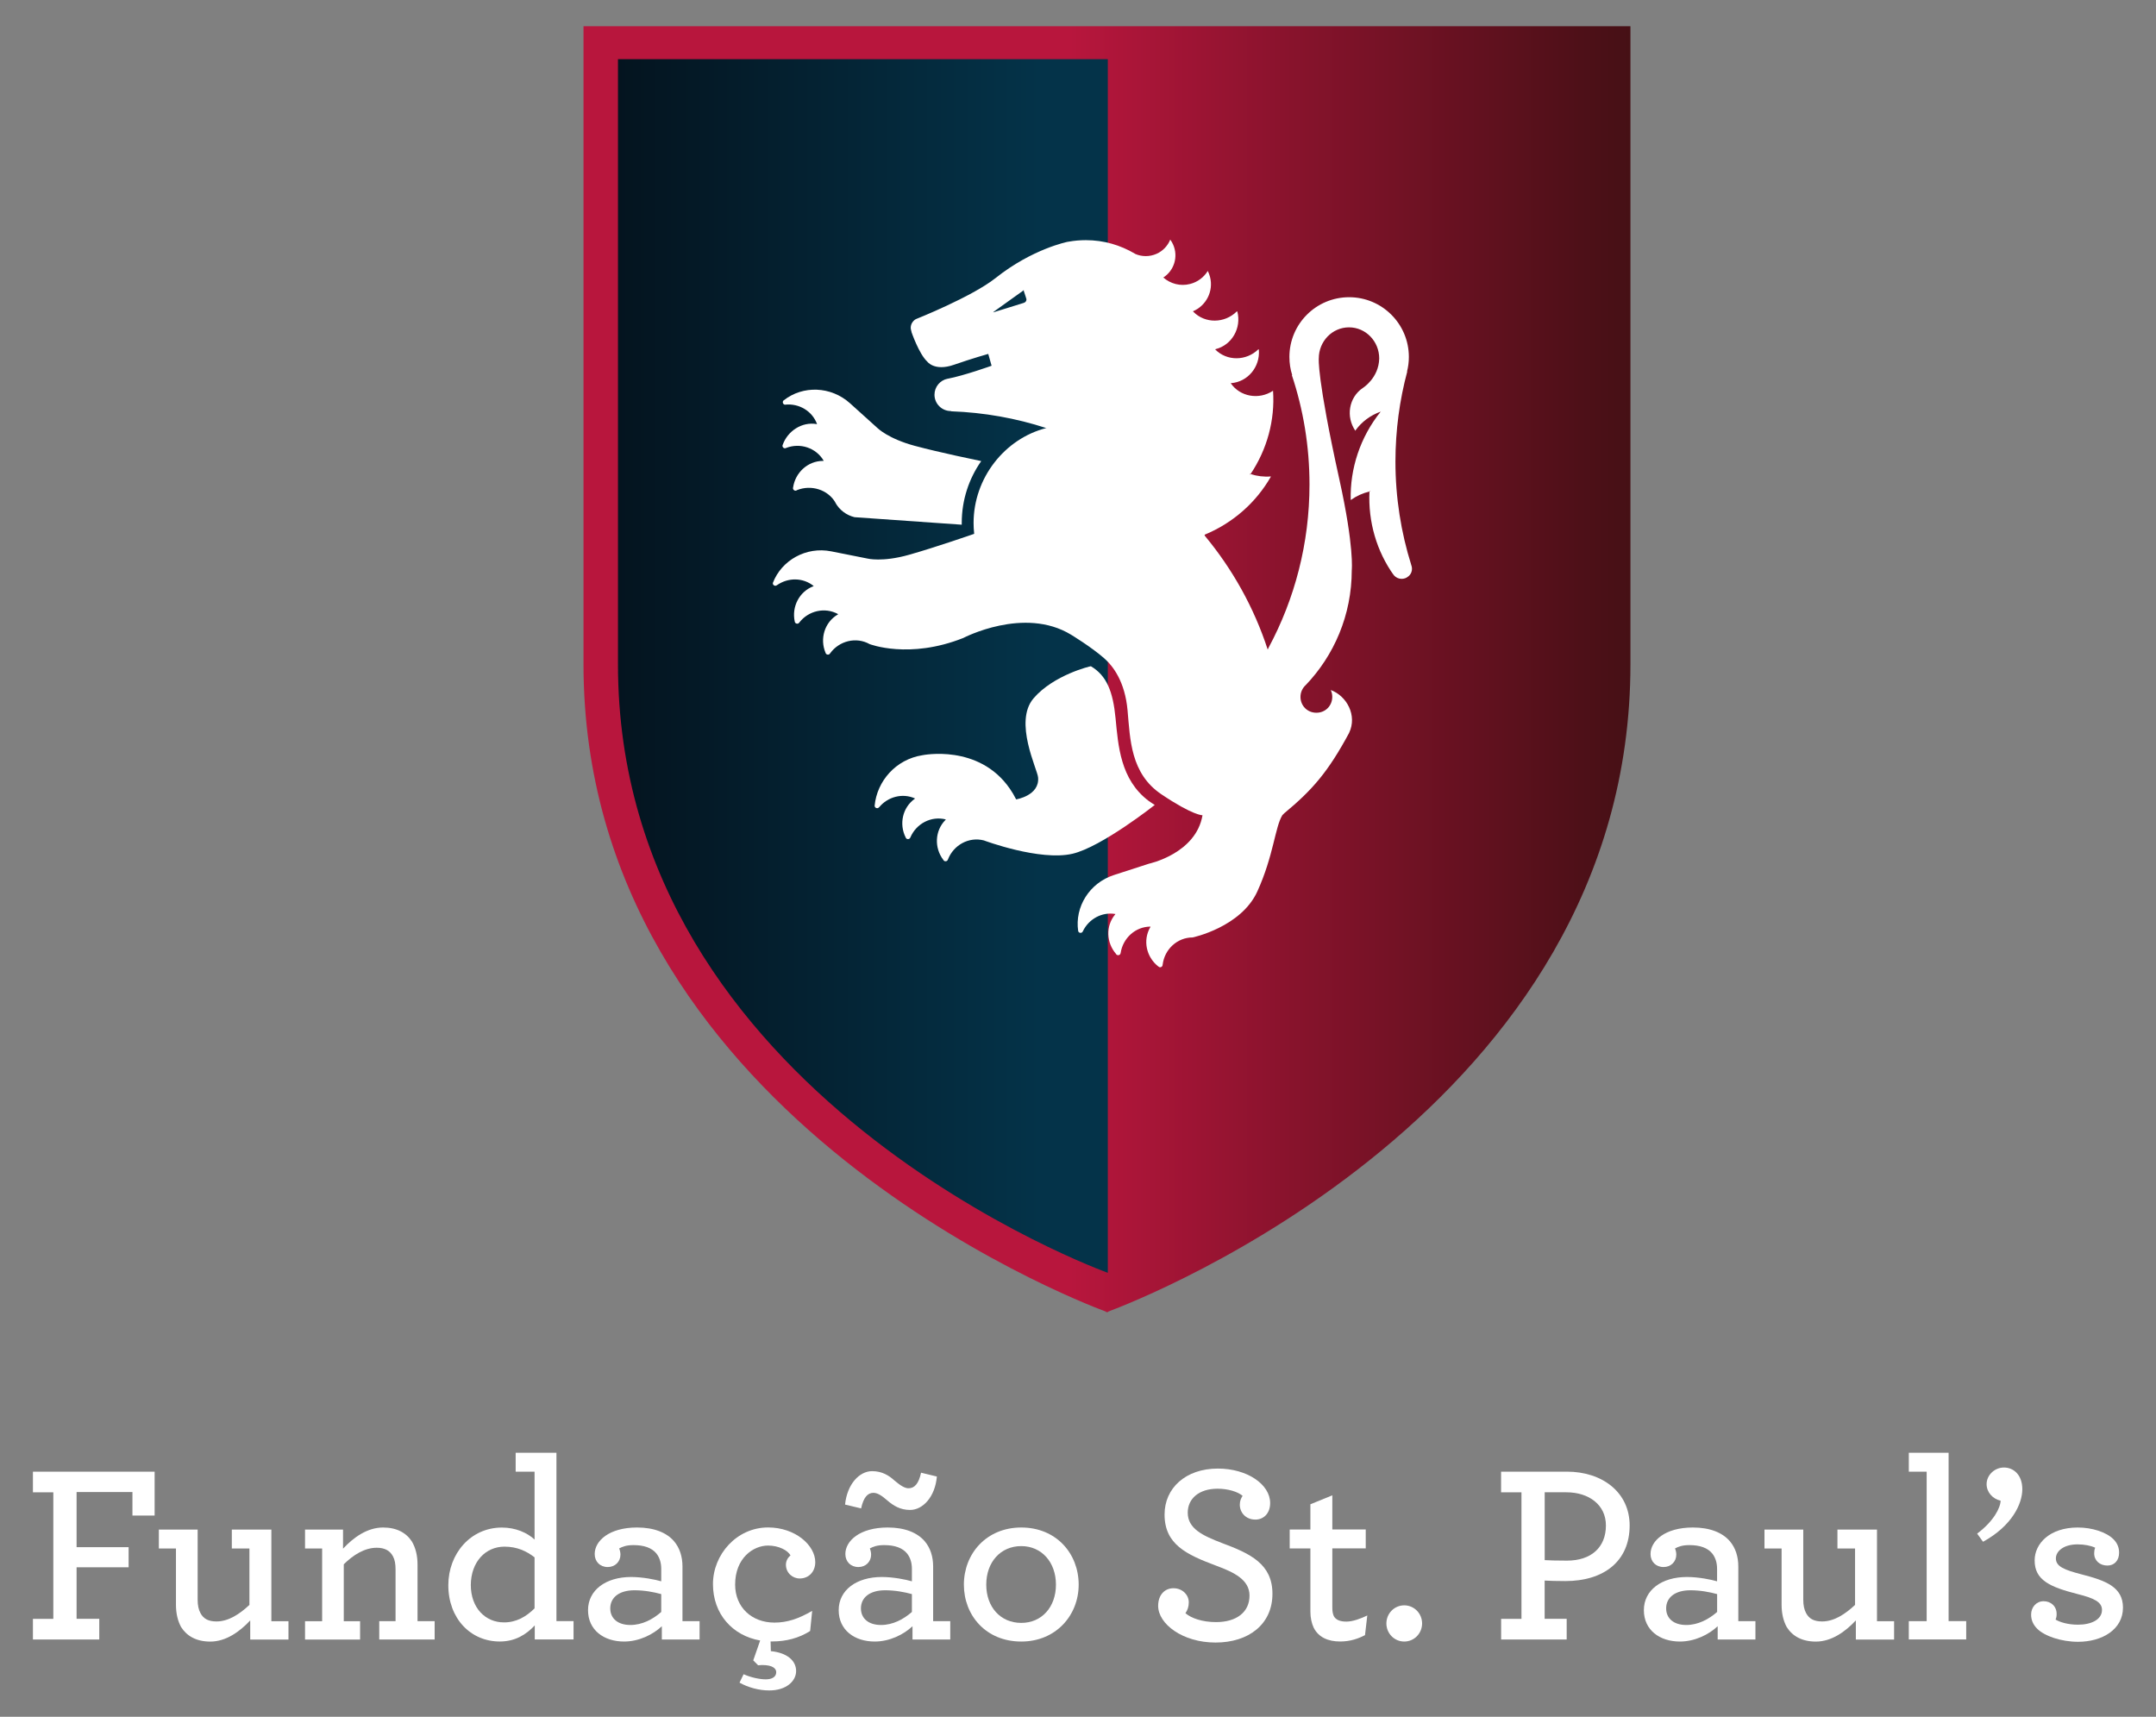 <?xml version="1.0" encoding="utf-8"?>
<!-- Generator: Adobe Illustrator 24.1.3, SVG Export Plug-In . SVG Version: 6.00 Build 0)  -->
<svg version="1.1" id="Layer_1" xmlns="http://www.w3.org/2000/svg" xmlns:xlink="http://www.w3.org/1999/xlink" x="0px" y="0px"
	 viewBox="0 0 433.49 345.18" style="enable-background:new 0 0 433.49 345.18;" xml:space="preserve">
<rect x="0" y="0" width="433.49" height="345.18" fill="#808080" stroke="none"/>
<style type="text/css">
	.st0{fill:#FFFFFF;}
	.st1{clip-path:url(#SVGID_1_);fill:url(#SVGID_2_);}
	.st2{clip-path:url(#SVGID_3_);fill:url(#SVGID_4_);}
</style>
<g>
	<g>
		<path class="st0" d="M6.62,325.5h4.1v-25.44h-4.1v-4.16h24.47v8.82h-4.46V300H15.4v11.08h10.46v4.05H15.4v10.36h4.56v4.16H6.62
			V325.5z"/>
		<path class="st0" d="M36.41,327.14c-0.67-1.23-1.03-2.72-1.03-4.51v-11.28h-3.44v-3.8h7.8v14.11c0,1.13,0.2,2,0.56,2.67
			c0.62,1.18,1.64,1.69,3.23,1.69c2.41,0,4.67-1.49,6.62-3.33v-11.34h-3.54v-3.8h7.95v18.42h3.44v3.69h-7.69v-3.85
			c-2.1,2.25-4.87,4.26-8.05,4.26C39.44,330.06,37.54,328.93,36.41,327.14z"/>
		<path class="st0" d="M68.97,311.39c2.1-2.26,4.87-4.26,8.05-4.26c2.77,0,4.67,1.08,5.8,2.82c0.72,1.23,1.13,2.77,1.13,4.62v11.39
			h3.44v3.69H76.25v-3.69h3.28v-10.41c0-1.08-0.15-1.95-0.51-2.61c-0.62-1.18-1.69-1.74-3.28-1.74c-2.41,0-4.72,1.44-6.62,3.33
			v11.44h3.28v3.69H61.33v-3.69h3.44v-14.62h-3.44v-3.8h7.64V311.39z"/>
		<path class="st0" d="M90.14,318.73c0-6.31,4.46-11.59,10.77-11.59c2.77,0,5.08,1.03,6.57,2.41V295.9h-3.8v-3.8h8.2v33.85h3.44
			v3.69h-7.8v-2.82c-1.74,1.85-3.95,3.23-7.03,3.23C94.65,330.06,90.14,325.45,90.14,318.73z M107.48,323.39v-10.26
			c-1.59-1.23-3.49-2.15-6.05-2.15c-3.8,0-6.72,3.03-6.77,7.69c0,4.62,2.92,7.54,6.67,7.54
			C103.83,326.22,105.83,325.03,107.48,323.39z"/>
		<path class="st0" d="M118.23,323.75c0-4.05,3.59-6.67,8.67-6.67c2.31,0,4.87,0.52,6.05,0.87v-2.51c0-1.28-0.36-2.31-0.97-3.08
			c-0.92-1.13-2.46-1.69-4.62-1.69c-1.39,0-2.21,0.31-2.87,0.67c0.15,0.36,0.26,0.82,0.26,1.23c0,1.44-1.08,2.51-2.56,2.51
			c-1.54,0-2.62-1.08-2.62-2.62c0-2.62,2.87-5.33,8.52-5.33c3.44,0,5.95,1.03,7.44,2.77c1.13,1.33,1.69,3.08,1.69,5.08v10.98h3.44
			v3.69h-7.59v-2.67c-1.79,1.69-4.62,3.08-7.59,3.08C121.41,330.06,118.23,327.75,118.23,323.75z M132.95,324.11v-3.59
			c-1.49-0.41-3.39-0.77-5.38-0.77c-3.13,0-4.87,1.49-4.87,3.64c0,2,1.49,3.34,4.05,3.34C129.11,326.73,131.26,325.6,132.95,324.11z
			"/>
		<path class="st0" d="M148.69,338.32l0.82-1.69c1.49,0.67,3.28,1.03,4.46,1.03c1.28,0,2.1-0.51,2.1-1.44
			c0-0.67-0.62-1.44-2.82-1.44c-0.26,0-0.72,0.05-0.82,0.05l-0.98-0.98l1.39-4c-5.59-0.98-9.49-5.34-9.49-11.34
			c0-5.95,4.77-11.39,11.08-11.39c5.49,0,9.49,3.59,9.49,6.98c0,1.95-1.33,3.28-3.13,3.28c-1.44,0-2.77-1.13-2.77-2.77
			c0-0.72,0.36-1.44,0.92-1.85c-0.51-1.03-2.36-2-4.51-2c-2.98,0-6.62,2.51-6.62,7.85c0,4.56,3.34,7.64,7.9,7.64
			c2.56,0,4.87-0.77,7.59-2.36l-0.41,4.05c-2.26,1.44-4.87,2.1-7.59,2.1h-0.36l0.05,1.95c3.18,0.31,5.08,1.85,5.08,4
			c0,2-1.95,3.9-5.38,3.9C152.69,339.91,150.38,339.29,148.69,338.32z"/>
		<path class="st0" d="M168.63,323.75c0-4.05,3.59-6.67,8.67-6.67c2.31,0,4.87,0.52,6.05,0.87v-2.51c0-1.28-0.36-2.31-0.97-3.08
			c-0.92-1.13-2.46-1.69-4.62-1.69c-1.39,0-2.2,0.31-2.87,0.67c0.15,0.36,0.26,0.82,0.26,1.23c0,1.44-1.08,2.51-2.56,2.51
			c-1.54,0-2.62-1.08-2.62-2.62c0-2.62,2.87-5.33,8.52-5.33c3.44,0,5.95,1.03,7.44,2.77c1.13,1.33,1.69,3.08,1.69,5.08v10.98h3.44
			v3.69h-7.59v-2.67c-1.79,1.69-4.62,3.08-7.59,3.08C171.81,330.06,168.63,327.75,168.63,323.75z M178.42,301.7
			c-1.23-1.08-2.05-1.54-2.82-1.54c-1.18,0-2,0.98-2.46,3.13l-3.23-0.77c0.41-4.1,2.87-6.72,5.44-6.72c2,0,3.39,0.87,4.51,1.9
			c1.28,1.08,2.1,1.54,2.82,1.54c1.23,0,2.05-0.98,2.51-3.13l3.18,0.77c-0.36,4.1-2.82,6.72-5.39,6.72
			C180.99,303.6,179.6,302.72,178.42,301.7z M183.35,324.11v-3.59c-1.49-0.41-3.39-0.77-5.38-0.77c-3.13,0-4.87,1.49-4.87,3.64
			c0,2,1.49,3.34,4.05,3.34C179.5,326.73,181.65,325.6,183.35,324.11z"/>
		<path class="st0" d="M193.8,318.62c0-6.21,4.51-11.49,11.54-11.49c7.03,0,11.54,5.23,11.54,11.49c0,6.15-4.56,11.44-11.54,11.44
			C198.26,330.06,193.8,324.83,193.8,318.62z M212.31,318.62c0-4.51-2.87-7.75-6.98-7.75c-4.16,0-7.03,3.23-7.03,7.75
			c0,4.51,2.87,7.69,7.03,7.69C209.44,326.32,212.31,323.14,212.31,318.62z"/>
		<path class="st0" d="M232.86,322.88c0-2.15,1.28-3.54,3.08-3.54c1.85,0,3.08,1.39,3.08,2.82c0,0.92-0.26,1.59-0.67,2.2
			c1.18,1.03,3.44,1.79,6.16,1.79c4.1,0,6.72-2,6.72-5.33c0-3.18-3.08-4.67-6.67-6c-6.05-2.26-10.41-4.31-10.41-10.31
			c0-5.28,4.21-9.23,10.72-9.23c5.9,0,10.51,3.18,10.51,6.93c0,2.1-1.33,3.33-2.97,3.33c-1.95,0-3.13-1.44-3.13-2.98
			c0-0.82,0.26-1.33,0.56-1.79c-0.92-0.82-2.92-1.44-5.03-1.44c-3.75,0-6,2-6,4.82c0,3.23,3.03,4.62,6.87,6.1
			c5.8,2.15,10.16,4.26,10.16,10.21c0,6.16-4.82,9.8-11.44,9.8C237.79,330.27,232.86,326.52,232.86,322.88z"/>
		<path class="st0" d="M264.14,327.29c-0.41-0.87-0.67-2-0.67-3.23v-12.72h-4.16v-3.8h4.16v-5.08l4.41-1.8v6.87h6.72v3.8h-6.72
			v11.95c0,0.72,0.1,1.23,0.31,1.69c0.41,0.72,1.23,1.08,2.51,1.08c1.33,0,2.93-0.62,4.21-1.23l-0.46,3.95
			c-1.28,0.67-2.92,1.28-4.97,1.28C267.01,330.06,265.11,329.19,264.14,327.29z"/>
		<path class="st0" d="M278.75,326.42c0-2,1.59-3.64,3.59-3.64s3.59,1.64,3.59,3.64c0,2-1.59,3.64-3.59,3.64
			S278.75,328.42,278.75,326.42z"/>
		<path class="st0" d="M301.81,325.5h4.1v-25.44h-4.1v-4.16h13.23c7.13,0,12.62,4.16,12.62,10.82c0,7.23-5.23,11.18-12.93,11.18
			c-1.74,0-3.28-0.05-4.16-0.1v7.69H315v4.16h-13.18V325.5z M322.89,306.72c0-4.16-3.44-6.67-7.95-6.67h-4.36v13.64
			c0.87,0.05,2.26,0.1,4.46,0.1C319.92,313.8,322.89,311.13,322.89,306.72z"/>
		<path class="st0" d="M330.52,323.75c0-4.05,3.59-6.67,8.67-6.67c2.31,0,4.87,0.52,6.05,0.87v-2.51c0-1.28-0.36-2.31-0.97-3.08
			c-0.92-1.13-2.46-1.69-4.62-1.69c-1.39,0-2.2,0.31-2.87,0.67c0.15,0.36,0.26,0.82,0.26,1.23c0,1.44-1.08,2.51-2.56,2.51
			c-1.54,0-2.62-1.08-2.62-2.62c0-2.62,2.87-5.33,8.52-5.33c3.44,0,5.95,1.03,7.44,2.77c1.13,1.33,1.69,3.08,1.69,5.08v10.98h3.44
			v3.69h-7.59v-2.67c-1.79,1.69-4.62,3.08-7.59,3.08C333.7,330.06,330.52,327.75,330.52,323.75z M345.25,324.11v-3.59
			c-1.49-0.41-3.39-0.77-5.38-0.77c-3.13,0-4.87,1.49-4.87,3.64c0,2,1.49,3.34,4.05,3.34C341.4,326.73,343.55,325.6,345.25,324.11z"
			/>
		<path class="st0" d="M359.24,327.14c-0.67-1.23-1.03-2.72-1.03-4.51v-11.28h-3.44v-3.8h7.8v14.11c0,1.13,0.2,2,0.56,2.67
			c0.62,1.18,1.64,1.69,3.23,1.69c2.41,0,4.67-1.49,6.62-3.33v-11.34h-3.54v-3.8h7.95v18.42h3.44v3.69h-7.69v-3.85
			c-2.1,2.25-4.87,4.26-8.05,4.26C362.26,330.06,360.36,328.93,359.24,327.14z"/>
		<path class="st0" d="M383.79,325.96h3.59V295.9h-3.59v-3.8h8v33.85h3.54v3.69h-11.54V325.96z"/>
		<path class="st0" d="M397.53,308.36c3.34-2.51,4.67-5.18,4.72-6.62c-1.59-0.36-2.82-1.69-2.82-3.33c0-1.8,1.59-3.34,3.49-3.34
			c1.95,0,3.69,1.49,3.69,4.36c0,2.87-2,7.33-7.9,10.57L397.53,308.36z"/>
		<path class="st0" d="M423.73,314.78c-1.54,0-2.67-0.98-2.67-2.46c0-0.36,0.05-0.77,0.2-1.13c-0.87-0.41-2.15-0.67-3.54-0.67
			c-2.82,0-4.36,1.39-4.36,2.82c0,1.64,1.69,2.31,5.23,3.23c4.77,1.23,8.26,2.51,8.26,6.67c0,4.41-4.21,6.87-9.03,6.87
			c-3.33,0-6.72-1.13-8.21-2.62c-0.82-0.82-1.23-1.74-1.23-2.87c0-1.44,1.03-2.67,2.51-2.67c1.44,0,2.62,0.98,2.62,2.56
			c0,0.41-0.05,0.77-0.21,1.13c0.82,0.51,2.46,1.03,4.51,1.03c2.67,0,4.82-1.03,4.82-2.97c0-1.59-1.59-2.36-4.87-3.18
			c-5.64-1.44-8.67-2.82-8.67-6.77c0-3.39,3.03-6.62,8.67-6.62c2.87,0,5.74,0.92,7.18,2.36c0.77,0.77,1.13,1.69,1.13,2.67
			C426.09,313.75,425.12,314.78,423.73,314.78z"/>
	</g>
	<g>
		<g>
			<g>
				<defs>
					<path id="SVGID_7_" d="M222.75,5.27h-0.35H117.32v128.3c0,89.6,98.52,127.74,105.08,130.17v0.13l0.17-0.07l0.18,0.07v-0.13
						c6.56-2.43,105.07-40.57,105.07-130.17V5.27H222.75z"/>
				</defs>
				<clipPath id="SVGID_1_">
					<use xlink:href="#SVGID_7_"  style="overflow:visible;"/>
				</clipPath>
				
					<linearGradient id="SVGID_2_" gradientUnits="userSpaceOnUse" x1="-359.056" y1="564.96" x2="-356.302" y2="564.96" gradientTransform="matrix(-47.771 0 0 47.771 -16805.83 -26854.121)">
					<stop  offset="0" style="stop-color:#360F10"/>
					<stop  offset="0.218" style="stop-color:#4E1018"/>
					<stop  offset="0.675" style="stop-color:#8A132D"/>
					<stop  offset="1" style="stop-color:#B8163D"/>
				</linearGradient>
				<rect x="117.32" y="5.27" class="st1" width="210.5" height="258.6"/>
			</g>
			<g>
				<defs>
					<path id="SVGID_10_" d="M124.25,11.89v121.69c0,87.01,98.49,122.34,98.49,122.34V11.89H124.25z"/>
				</defs>
				<clipPath id="SVGID_3_">
					<use xlink:href="#SVGID_10_"  style="overflow:visible;"/>
				</clipPath>
				
					<linearGradient id="SVGID_4_" gradientUnits="userSpaceOnUse" x1="-371.327" y1="566.18" x2="-368.573" y2="566.18" gradientTransform="matrix(48.792 0 0 -48.792 18192.703 27759.051)">
					<stop  offset="0" style="stop-color:#040409"/>
					<stop  offset="0.481" style="stop-color:#041926"/>
					<stop  offset="1" style="stop-color:#043349"/>
				</linearGradient>
				<rect x="124.25" y="11.89" class="st2" width="98.49" height="244.03"/>
			</g>
			<path class="st0" d="M230.96,161.04c-5.72-4.29-6.13-11.18-6.66-16.59c-0.52-5.4-1.77-8.59-4.96-10.49
				c-0.06-0.04-7.52,1.75-11.54,6.46c-4.02,4.72,0.77,14.22,0.92,15.88c0.35,3.67-4.41,4.43-4.41,4.43
				c-0.39-0.78-0.82-1.5-1.27-2.15c-6.26-9.08-17.58-6.73-17.58-6.73c-5.35,0.83-9.13,5.22-9.6,10.13c-0.01,0.17,0.06,0.32,0.2,0.42
				c0.22,0.17,0.54,0.12,0.7-0.1l0.01,0c1.74-2.1,4.69-2.9,7.22-1.75l-0.07,0.06c-2.46,1.76-3.18,5.07-1.83,7.76h0
				c0.05,0.16,0.17,0.28,0.33,0.33c0.27,0.08,0.55-0.08,0.63-0.34v0c1.19-2.77,4.19-4.35,7.12-3.6l-0.09,0.12
				c-2.13,2.17-2.26,5.59-0.41,8.02l-0.01-0.03c0.06,0.15,0.19,0.26,0.36,0.3c0.26,0.05,0.5-0.11,0.58-0.36l-0.02,0.05l0.03-0.08
				l-0.01,0.03c1.12-2.91,4.21-4.61,7.22-3.83c0,0,11.24,4.21,17.82,2.68c5.86-1.37,16.54-9.81,16.54-9.81
				C231.83,161.61,231.39,161.36,230.96,161.04"/>
			<path class="st0" d="M205.83,60.89l0.08-0.01c-1.37,0.44-5.55,1.71-6.22,1.93l0.16-0.17l5.95-4.26l-0.02-0.08l0.11,0.03
				l-0.08,0.06l0.5,1.52l-0.02-0.01c0.06,0.11,0.1,0.24,0.09,0.38C206.35,60.59,206.12,60.83,205.83,60.89 M283.76,113.63l0.03,0.08
				l-0.19-0.43L283.76,113.63c-2.07-6.58-3.19-13.59-3.19-20.85c0.01-6.26,0.83-12.33,2.38-18.1l-0.05,0.03
				c0.24-0.94,0.37-1.92,0.37-2.94c0-6.63-5.38-12.01-12.01-12.01c-6.64,0-12.01,5.38-12.01,12.01c0,1.27,0.19,2.49,0.56,3.64
				l-0.07,0.01c2.3,6.91,3.55,14.3,3.55,21.99c0,11.85-2.97,23.02-8.21,32.79l-0.19,0.41c-2.75-8.44-7.08-16.18-12.63-22.86
				l-0.07-0.23c5.76-2.37,10.41-6.55,13.34-11.69l-0.05-0.03c-1.35,0.11-2.73-0.06-4.04-0.48l-0.1,0.15l-0.03-0.19l0.13,0.04
				c3.33-4.96,4.93-10.87,4.52-16.75c-2.84,1.88-6.63,1.21-8.51-1.52l0.09-0.01c3.34-0.26,5.84-3.26,5.57-6.7l-0.07-0.13
				c-2.47,2.42-6.37,2.44-8.72,0.04l0.14-0.06c3.24-0.84,5.18-4.23,4.32-7.57l-0.13,0.02c-2.46,2.42-6.37,2.44-8.71,0.05l-0.08-0.1
				h0c2.66-1.12,4.17-4.04,3.43-6.91c-0.11-0.42-0.27-0.82-0.45-1.2c-0.78,1.26-2.02,2.23-3.56,2.62c-1.97,0.51-3.96-0.05-5.38-1.3
				l-0.01,0.01l0.06,0.09l-0.08-0.08h0l0.02-0.01l-0.03-0.05l0.01,0.01l0.03,0.03c2.17-1.39,3.05-4.19,1.97-6.62
				c-0.16-0.36-0.35-0.69-0.58-1c-0.5,1.23-1.45,2.28-2.76,2.86c-1.42,0.63-2.98,0.59-4.3,0.01l-0.04-0.04
				c-2.93-1.72-6.23-2.72-9.87-2.72c-1.17,0-2.31,0.1-3.43,0.3l-0.21,0.03c0,0-7.08,1.38-14.51,7.29c-4.8,3.8-16.03,8.26-16.03,8.26
				c-0.61,0.34-1.03,1-1.03,1.75c0,0.28,0.16,0.78,0.16,0.78l-0.01,0.05c0,0,1.51,4.41,3.16,5.94l-0.02-0.03
				c0,0,1.41,2.07,5.39,0.69c3.71-1.29,6.91-2.19,6.91-2.19l0.67,2.38c0,0-5.5,1.98-8.86,2.62l0.01-0.01
				c-1.5,0.3-2.63,1.63-2.63,3.22c0,1.81,1.48,3.28,3.29,3.28l0.09,0.05c6.64,0.24,13.05,1.4,19.09,3.37l0.03-0.01l0.16,0.07
				l-0.19-0.06c-8.36,2.13-14.61,10.06-14.61,19.08c0,0.69,0.04,1.37,0.11,2.04l0.01,0.15c0,0-7.77,2.71-13.13,4.22
				c-5.35,1.51-8.32,0.75-8.32,0.75l-7.29-1.45c-5.06-1.01-9.99,1.8-11.73,6.33v-0.01c-0.03,0.16,0.01,0.33,0.13,0.45
				c0.2,0.2,0.51,0.2,0.71,0.01h0.01c2.22-1.54,5.22-1.54,7.36,0.2l-0.08,0.04c-2.83,1.08-4.37,4.11-3.74,7.07v-0.01
				c0.01,0.16,0.1,0.31,0.25,0.4c0.24,0.14,0.55,0.06,0.68-0.18h0c1.85-2.38,5.16-3.14,7.81-1.67l-0.12,0.09
				c-2.62,1.56-3.61,4.85-2.43,7.66v-0.02c0.03,0.16,0.13,0.3,0.29,0.37c0.26,0.11,0.55-0.01,0.66-0.26l-0.01,0.02
				c1.83-2.51,5.23-3.35,7.93-1.84c0,0,7.95,3.1,18.83-1.23c0,0,12.23-6.42,21.67-0.66c0,0,4.05,2.45,6.64,4.72
				c1.82,1.59,4.2,4.72,4.72,10.48c0.53,5.77,0.57,12.71,6.82,16.9c6.4,4.3,8.25,4.2,8.25,4.2c-1.31,7.73-10.76,9.74-10.76,9.74
				l-7.07,2.29c-4.92,1.6-7.87,6.41-7.17,11.23c0.03,0.16,0.14,0.29,0.3,0.36c0.26,0.1,0.55-0.03,0.65-0.29l-0.01,0.01
				c1.17-2.45,3.82-3.96,6.56-3.48l-0.05,0.07c-1.94,2.31-1.8,5.68,0.16,7.95h-0.01c0.08,0.14,0.22,0.24,0.39,0.26
				c0.27,0.03,0.52-0.16,0.55-0.44v0.01c0.45-3,2.97-5.32,6.01-5.32l-0.06,0.14c-1.52,2.63-0.79,5.96,1.59,7.85l0-0.01
				c0.1,0.12,0.26,0.2,0.43,0.2c0.28-0.02,0.49-0.25,0.47-0.53l0.01,0c0.37-3.08,2.93-5.47,6.03-5.47c0,0,9.73-2.05,13.01-9.26
				c3.28-7.21,3.54-12.94,5.03-15.33l0.38-0.38c5.71-4.73,8.83-8.36,13.02-16.12l0.02-0.05c1.66-3.49-0.46-7.42-3.7-8.61l0.07,0.15
				c0.16,0.38,0.24,0.8,0.24,1.23c0,1.76-1.35,3.19-3.19,3.19c-1.84,0-3.2-1.43-3.2-3.19c0-0.94,0.41-1.78,1.05-2.37l-0.07,0.08
				c5.78-6.01,9.33-14.18,9.33-23.18c0,0,0.53-4.57-2.48-18.2c-4.57-20.68-4.15-24.38-4.15-24.38c0-3.45,2.72-6.25,6.07-6.25h0.01
				c3.36,0,6.07,2.81,6.07,6.25c-0.08,3.97-3.33,5.96-3.33,5.96c-2.77,1.9-3.42,5.74-1.47,8.59l0.07-0.14
				c1.21-1.65,2.93-2.97,5.02-3.71l0.03-0.03c-4.16,5.16-6.21,11.51-6.05,17.77h0.06c1.1-0.79,2.37-1.36,3.71-1.68l0.01-0.17
				l0.11,0.14l-0.12,0.03c-0.29,6.06,1.44,12.05,4.94,16.9l-0.21-0.32c0.58,0.96,1.84,1.27,2.83,0.68l-0.02-0.01
				C283.77,115.6,284.11,114.55,283.76,113.63"/>
			<path class="st0" d="M157.4,89.9c0.15,0.24,0.46,0.31,0.69,0.16l-0.01,0c2.81-1.08,6.02-0.02,7.54,2.59l-0.15,0.02
				c-3.05,0.01-5.57,2.34-6.01,5.35v-0.01c-0.05,0.15-0.02,0.33,0.09,0.46c0.17,0.22,0.49,0.26,0.7,0.08l-0.01,0
				c2.83-1.14,6.21-0.13,7.74,2.51l-0.04-0.03c0.84,1.54,2.27,2.57,3.88,2.96l21.55,1.51l0-0.35c0-4.63,1.45-8.92,3.92-12.44
				c-0.94-0.2-8.31-1.71-13.34-3.06c-5.38-1.44-7.54-3.6-7.54-3.6l-5.51-4.97c-3.84-3.45-9.48-3.61-13.3-0.6l0.01-0.02
				c-0.13,0.09-0.22,0.24-0.22,0.42c0,0.27,0.22,0.5,0.5,0.5l0.02-0.02c2.75-0.27,5.41,1.28,6.37,3.92l-0.08-0.01
				c-2.95-0.51-5.84,1.38-6.83,4.18l0.01-0.02C157.3,89.58,157.31,89.75,157.4,89.9"/>
		</g>
	</g>
</g>
</svg>
